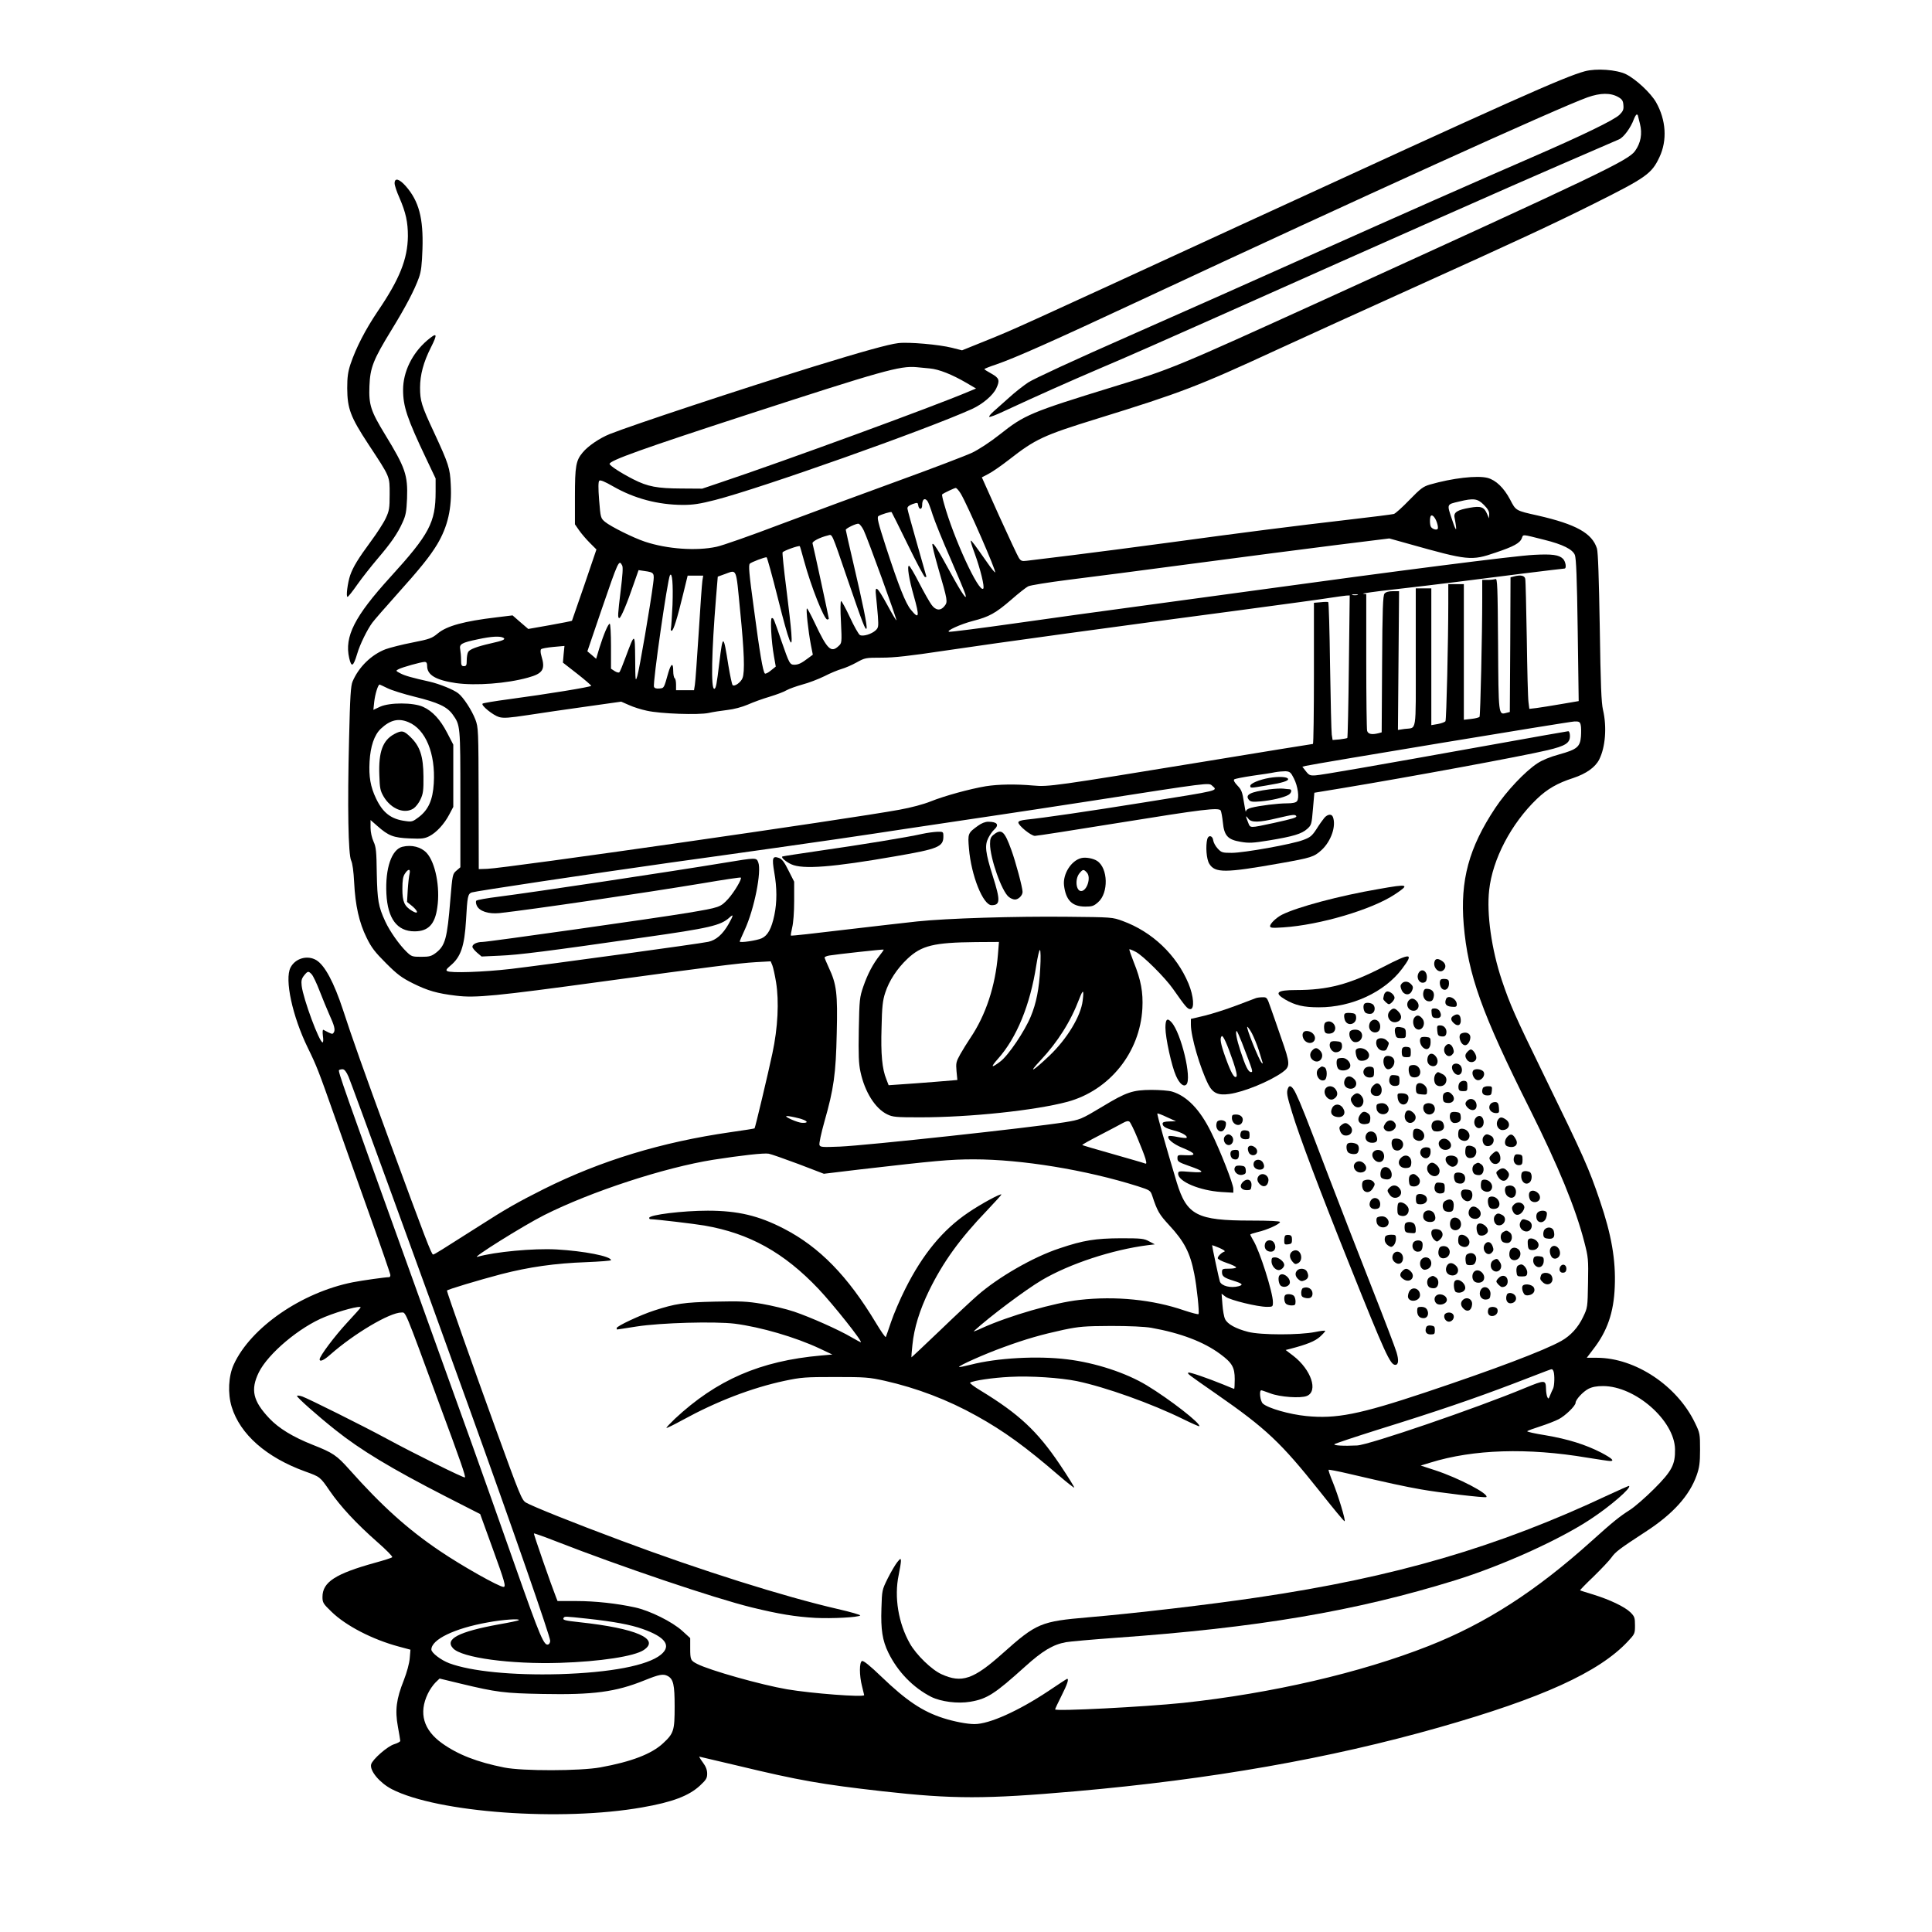 <?xml version="1.0" encoding="UTF-8" standalone="yes"?>
<svg version="1.0" xmlns="http://www.w3.org/2000/svg" width="1024pt" height="1024pt" viewBox="0 0 1366 1366" preserveAspectRatio="xMidYMid meet">
  <g transform="translate(0,1366) scale(0.1,-0.1)" fill="#000000" stroke="none">
    <path d="M11205 13156 c-147 -40 -516 -205 -2420 -1081 -1616 -744 -1611 -742
-1817 -825 l-166 -67 -71 18 c-91 23 -307 42 -380 33 -68 -8 -252 -59 -596
-165 -525 -163 -1280 -413 -1444 -478 -72 -29 -154 -85 -191 -130 -48 -57 -55
-96 -55 -312 l0 -196 29 -42 c16 -23 50 -63 76 -89 l47 -47 -85 -250 c-47
-137 -87 -252 -88 -254 -2 -2 -72 -16 -156 -31 l-153 -27 -56 48 -55 48 -115
-14 c-227 -27 -349 -60 -413 -113 -42 -35 -58 -41 -180 -65 -73 -14 -158 -36
-189 -47 -100 -38 -190 -125 -234 -228 -13 -30 -18 -103 -25 -407 -12 -476 -6
-819 15 -860 9 -19 17 -75 21 -155 8 -161 35 -283 88 -390 34 -70 59 -102 137
-180 81 -81 111 -103 191 -143 105 -52 171 -71 305 -87 136 -17 279 -3 1040
101 748 102 958 129 1077 136 l107 6 12 -29 c6 -16 18 -69 26 -119 22 -134 13
-322 -26 -503 -31 -146 -121 -524 -126 -530 -2 -2 -78 -14 -170 -27 -487 -70
-917 -201 -1320 -402 -185 -93 -271 -142 -450 -257 -278 -177 -324 -206 -333
-206 -11 0 -54 111 -307 800 -183 499 -268 739 -330 930 -64 194 -128 314
-188 351 -63 38 -149 14 -183 -52 -43 -83 13 -344 122 -567 64 -131 75 -160
194 -497 48 -137 156 -440 239 -673 83 -232 151 -429 151 -437 0 -8 -3 -15 -8
-15 -27 0 -190 -23 -257 -36 -363 -72 -722 -320 -842 -581 -38 -82 -44 -205
-15 -300 60 -195 246 -358 520 -457 105 -38 105 -37 174 -138 76 -110 184
-227 336 -361 63 -55 110 -103 105 -107 -4 -5 -58 -22 -120 -39 -282 -78 -373
-137 -373 -242 0 -40 5 -48 63 -104 101 -99 290 -197 477 -247 l82 -22 -5 -60
c-3 -37 -20 -99 -42 -156 -53 -133 -63 -211 -42 -327 9 -50 17 -96 17 -102 0
-5 -19 -16 -42 -23 -48 -14 -155 -108 -164 -143 -11 -45 60 -130 146 -175 323
-166 1197 -230 1770 -129 214 37 332 82 410 155 43 40 50 52 50 84 0 25 -9 50
-30 78 -17 23 -28 42 -26 42 2 0 124 -29 272 -64 436 -105 592 -132 1024 -181
501 -56 726 -56 1365 0 957 84 1794 231 2568 451 728 207 1131 390 1335 607
51 54 52 57 52 115 0 54 -3 63 -32 92 -41 40 -147 90 -263 126 -49 15 -92 28
-93 30 -2 1 41 46 96 98 54 53 111 113 125 133 29 41 55 61 242 183 193 125
310 255 361 399 19 54 24 87 24 181 0 112 -1 118 -35 188 -126 264 -422 461
-693 462 l-73 0 44 58 c101 129 147 262 154 444 8 188 -23 368 -105 608 -79
232 -110 303 -399 895 -205 420 -235 489 -294 663 -73 218 -109 471 -90 639
24 219 156 470 337 644 73 70 145 112 257 148 93 31 156 76 184 131 44 87 55
230 27 350 -12 51 -17 176 -23 585 -6 347 -12 532 -20 557 -34 108 -147 171
-418 233 -158 35 -155 34 -196 113 -44 83 -100 137 -159 153 -73 19 -248 -1
-408 -47 -48 -14 -66 -28 -145 -109 -49 -51 -99 -96 -110 -99 -11 -3 -158 -22
-325 -41 -381 -44 -741 -90 -1255 -160 -220 -30 -530 -70 -690 -90 -159 -19
-307 -37 -327 -40 -32 -4 -40 -1 -54 20 -9 14 -72 148 -140 298 l-122 272 46
24 c26 13 91 58 145 100 188 147 244 173 622 290 595 184 711 228 1280 491
182 84 607 277 945 430 755 341 1010 460 1294 602 366 183 404 210 459 327 56
119 47 262 -24 388 -38 66 -142 163 -212 198 -68 33 -211 43 -292 21z m238
-183 c26 -15 33 -26 35 -56 3 -31 -2 -43 -27 -68 -37 -37 -262 -146 -626 -304
-426 -185 -901 -395 -1565 -692 -338 -152 -910 -406 -1270 -565 -400 -176
-680 -306 -720 -332 -36 -24 -97 -72 -135 -107 -39 -35 -88 -79 -109 -97 -21
-18 -35 -36 -32 -39 4 -4 48 13 99 37 239 111 454 207 697 311 146 61 501 218
790 347 1356 605 2096 933 2450 1086 212 92 400 173 418 181 33 15 82 82 104
142 7 18 16 33 20 33 4 0 8 -2 8 -5 0 -2 7 -29 15 -60 18 -71 6 -136 -35 -193
-48 -67 -254 -165 -2200 -1052 -1051 -478 -1073 -488 -1486 -614 -588 -181
-630 -199 -804 -337 -68 -54 -148 -106 -195 -129 -44 -21 -280 -111 -525 -200
-245 -89 -618 -227 -829 -306 -210 -80 -415 -152 -455 -160 -143 -31 -350 -16
-506 36 -84 28 -242 107 -282 140 -31 26 -32 29 -42 154 -7 88 -6 130 1 137 7
7 37 -5 98 -40 150 -86 316 -130 492 -131 74 0 120 7 230 35 326 84 1492 497
1815 643 76 35 148 96 172 146 27 57 21 73 -34 104 -27 15 -50 29 -50 32 0 3
37 18 83 33 136 47 395 162 1029 458 1536 717 2946 1357 3153 1431 91 32 163
33 218 1z m-4869 -1918 c65 -6 156 -42 259 -102 l68 -40 -53 -22 c-239 -102
-1316 -496 -1753 -642 l-130 -44 -150 1 c-168 1 -235 13 -337 65 -87 44 -168
97 -168 109 0 24 235 108 975 349 950 309 1079 346 1195 335 19 -2 61 -6 94
-9z m220 -887 c49 -84 251 -546 242 -555 -2 -2 -26 26 -52 64 -94 134 -116
164 -120 160 -3 -2 9 -41 26 -86 42 -115 73 -242 62 -253 -31 -31 -209 355
-277 600 -10 34 -16 64 -14 66 11 10 86 45 96 46 7 0 23 -19 37 -42z m-237
-50 c6 -7 23 -51 37 -97 15 -46 71 -186 126 -310 54 -124 101 -237 105 -251
17 -55 -24 3 -99 141 -96 176 -128 227 -134 211 -2 -6 17 -83 42 -170 67 -231
68 -237 44 -267 -27 -35 -62 -32 -91 8 -13 17 -53 87 -88 155 -34 67 -67 122
-72 122 -15 0 0 -95 33 -210 43 -151 39 -173 -19 -102 -38 45 -87 169 -177
445 -56 173 -65 210 -53 218 19 12 88 33 93 28 2 -2 54 -106 115 -231 61 -126
116 -228 121 -228 6 0 10 1 10 3 0 1 -30 106 -66 232 -36 127 -67 238 -68 249
-1 13 10 22 36 32 35 12 37 11 40 -8 5 -34 28 -34 28 0 0 41 17 55 37 30z
m3934 -27 c28 -28 39 -47 38 -67 l-1 -29 -14 32 c-21 49 -44 57 -122 43 -87
-15 -115 -32 -108 -68 20 -105 14 -111 -17 -17 -38 113 -40 108 50 129 102 25
130 21 174 -23z m-331 -127 c6 -18 9 -38 5 -43 -6 -11 -36 -3 -47 13 -10 14
-10 70 -1 79 10 11 31 -12 43 -49z m-4053 -54 c26 -53 236 -631 231 -636 -2
-2 -31 47 -64 108 -73 133 -90 147 -80 62 4 -33 9 -95 13 -140 5 -74 4 -82
-16 -101 -28 -26 -89 -45 -111 -33 -9 5 -41 61 -70 124 -30 64 -58 116 -63
116 -5 0 -6 -63 -1 -148 7 -147 6 -149 -17 -170 -53 -50 -80 -24 -168 163 -28
59 -53 106 -56 103 -7 -7 10 -162 28 -256 l14 -71 -31 -23 c-49 -37 -69 -47
-98 -48 -34 0 -37 7 -93 168 -56 164 -55 162 -68 162 -12 0 -4 -164 15 -269
l13 -74 -35 -28 c-19 -16 -38 -25 -42 -21 -14 14 -36 143 -78 461 -34 249 -39
306 -28 316 12 11 101 45 118 45 4 0 40 -131 80 -290 79 -315 106 -383 95
-245 -3 44 -19 187 -36 319 -17 131 -28 243 -26 250 4 11 115 51 122 44 2 -2
15 -48 30 -103 50 -184 142 -415 164 -415 6 0 11 3 11 6 0 9 -110 517 -115
532 -5 13 53 43 108 56 33 8 22 34 142 -317 105 -306 125 -358 132 -340 6 16
-26 173 -93 459 -30 127 -54 234 -54 238 0 10 74 46 90 43 8 -1 25 -22 37 -47z
m4813 -67 c129 -32 199 -67 215 -107 9 -23 15 -160 20 -532 l7 -501 -123 -21
c-68 -12 -147 -24 -175 -28 l-51 -6 -6 48 c-4 27 -9 229 -12 449 -4 220 -8
410 -11 423 -5 23 -33 29 -81 16 l-23 -6 -2 -476 -3 -476 -27 -7 c-53 -14 -53
-15 -56 488 -3 411 -5 464 -18 459 -9 -3 -33 -6 -55 -6 l-39 0 0 -133 c0 -250
-13 -826 -19 -835 -3 -5 -30 -12 -58 -15 l-53 -6 0 479 0 480 -55 0 -55 0 0
-133 c0 -260 -13 -826 -20 -836 -3 -6 -27 -15 -53 -20 l-47 -8 0 483 0 484
-55 0 -55 0 0 -489 c0 -551 9 -493 -80 -505 l-46 -7 4 491 4 490 -45 0 c-29 0
-49 -6 -58 -17 -11 -13 -15 -108 -17 -498 l-3 -483 -22 -6 c-47 -12 -74 -7
-81 17 -3 12 -6 234 -6 494 l0 472 -22 3 c-13 2 87 16 222 31 135 15 331 39
435 52 260 34 754 95 766 95 17 0 9 50 -10 69 -28 28 -77 35 -205 28 -132 -6
-989 -116 -1976 -252 -256 -35 -636 -87 -845 -115 -209 -28 -587 -80 -839
-116 -253 -36 -467 -63 -475 -61 -27 5 80 54 169 77 114 29 160 55 269 149 51
45 106 88 120 95 14 8 141 28 281 46 140 17 539 69 885 115 347 46 801 105
1009 131 l379 47 136 -38 c423 -119 444 -121 616 -62 128 43 172 67 185 102
11 28 -3 29 160 -12z m-6521 -181 c7 -12 3 -68 -10 -173 -21 -175 -23 -199
-10 -199 11 0 55 104 102 242 l34 97 40 -6 c71 -10 73 -13 63 -90 -18 -143
-98 -610 -112 -653 -13 -43 -14 -38 -15 120 -2 189 -2 189 -67 15 -20 -55 -40
-104 -45 -108 -4 -5 -19 -1 -33 8 l-26 17 0 159 c0 88 -4 159 -9 159 -11 0
-43 -75 -73 -171 l-23 -77 -31 27 -31 26 97 285 c124 361 126 365 149 322z
m834 -319 c29 -290 34 -434 17 -477 -11 -30 -57 -63 -70 -50 -5 5 -18 68 -30
139 -35 223 -39 225 -64 20 -18 -152 -24 -185 -36 -185 -24 0 -19 255 13 649
l12 144 50 18 c87 31 78 52 108 -258z m-478 42 c-4 -82 -9 -158 -11 -167 -3
-10 -1 -18 5 -18 12 0 39 85 81 259 l32 131 55 0 55 0 -6 -37 c-3 -21 -15
-186 -26 -368 -12 -181 -23 -347 -27 -367 l-6 -38 -63 0 -64 0 0 39 c0 22 -4
43 -10 46 -5 3 -10 26 -10 51 0 61 -15 55 -35 -13 -31 -110 -29 -108 -63 -111
-22 -2 -34 2 -38 12 -10 25 96 762 113 789 16 25 23 -64 18 -208z m4843 68
c-10 -2 -26 -2 -35 0 -10 3 -2 5 17 5 19 0 27 -2 18 -5z m-61 -504 c-3 -276
-8 -504 -11 -507 -3 -2 -28 -7 -55 -10 l-49 -4 -6 38 c-3 22 -8 240 -12 487
-3 246 -9 449 -13 450 -3 2 -27 2 -53 -1 l-48 -4 0 -499 c0 -274 -3 -499 -7
-499 -5 0 -351 -56 -770 -125 -1059 -173 -1098 -179 -1208 -169 -124 11 -246
9 -335 -5 -113 -19 -292 -68 -389 -107 -52 -21 -139 -44 -221 -59 -357 -66
-2792 -415 -2915 -418 l-60 -2 -1 500 c-1 490 -2 501 -23 558 -26 67 -85 157
-121 185 -33 26 -132 66 -201 82 -125 28 -176 42 -208 59 -33 17 -34 19 -14
29 25 14 162 52 185 52 13 0 18 -8 18 -29 0 -64 62 -100 205 -121 139 -19 358
-3 508 39 106 29 124 58 95 153 -7 23 -8 42 -2 48 5 5 44 12 87 16 l78 7 -6
-59 -5 -59 100 -78 c55 -43 100 -82 100 -86 0 -8 -314 -59 -583 -95 -98 -13
-181 -27 -185 -31 -13 -12 75 -83 117 -95 33 -9 70 -6 203 14 90 14 275 41
412 60 l248 35 55 -24 c30 -14 87 -32 126 -40 96 -22 366 -31 437 -16 30 7 90
16 132 21 47 5 105 21 145 38 38 17 107 42 155 56 49 15 103 35 120 46 18 10
68 28 111 40 43 11 113 38 156 59 42 22 97 44 121 51 25 7 72 27 106 46 60 33
63 34 178 34 89 0 196 12 449 50 376 56 1230 173 2072 284 314 42 608 82 655
90 47 7 96 14 109 15 l24 1 -6 -501z m-5977 201 c17 -11 -5 -20 -90 -39 -97
-22 -150 -42 -160 -61 -6 -10 -10 -37 -10 -59 0 -34 -3 -41 -20 -41 -17 0 -20
7 -20 44 0 24 -3 57 -6 74 -8 38 9 48 125 72 96 21 159 24 181 10z m-820 -356
c28 -14 114 -41 191 -60 166 -41 229 -70 269 -125 55 -77 55 -74 55 -597 l0
-484 -28 -24 c-27 -23 -28 -27 -43 -206 -22 -274 -36 -324 -102 -375 -32 -24
-46 -28 -104 -28 -63 0 -69 2 -103 35 -51 49 -120 147 -151 215 -49 106 -56
149 -60 340 -2 156 -5 186 -23 225 -12 27 -21 66 -21 98 l0 54 48 -42 c79 -70
114 -83 228 -88 87 -4 106 -1 140 16 50 26 105 85 141 154 l28 53 0 220 0 220
-43 83 c-49 95 -104 154 -170 184 -69 32 -237 32 -305 1 l-47 -22 6 57 c6 54
27 122 38 122 2 0 27 -12 56 -26z m148 -240 c121 -50 192 -221 179 -433 -7
-117 -38 -187 -107 -239 -41 -31 -48 -34 -94 -27 -101 13 -159 58 -207 159
-40 83 -52 156 -46 261 6 108 33 188 79 232 67 63 125 77 196 47z m8288 -19
c4 -14 4 -51 2 -82 -6 -74 -28 -92 -154 -127 -63 -17 -119 -40 -154 -63 -87
-57 -219 -197 -298 -316 -186 -280 -249 -511 -223 -824 30 -354 127 -626 470
-1310 200 -401 321 -695 382 -932 29 -111 30 -124 27 -291 -3 -173 -3 -176
-35 -242 -35 -74 -88 -132 -154 -169 -121 -68 -476 -202 -964 -365 -465 -155
-628 -187 -839 -166 -120 12 -270 55 -307 88 -19 17 -28 94 -11 94 4 0 32 -10
62 -21 69 -27 216 -37 260 -19 82 34 30 186 -95 283 l-55 42 32 8 c119 31 175
54 210 85 21 19 38 38 38 42 0 4 -33 0 -72 -8 -111 -22 -384 -22 -473 1 -89
23 -146 55 -163 90 -8 16 -16 62 -19 104 l-6 76 29 -22 c33 -24 225 -71 292
-71 41 0 42 1 42 34 0 67 -94 364 -139 436 -11 19 -21 38 -21 41 0 3 24 11 53
18 63 14 157 56 157 71 0 6 -70 10 -207 10 -380 0 -452 38 -523 270 -78 259
-141 483 -137 487 3 2 33 -9 68 -26 l64 -29 -47 -1 c-34 -1 -48 -5 -48 -15 0
-21 20 -33 84 -50 55 -14 96 -39 85 -51 -3 -3 -31 0 -63 6 -31 7 -59 9 -63 6
-16 -16 31 -56 98 -83 94 -38 102 -56 23 -52 -57 3 -59 2 -59 -22 0 -22 9 -28
80 -53 115 -40 118 -51 13 -43 -83 7 -88 6 -88 -13 0 -55 152 -119 306 -129
l84 -5 0 28 c0 34 -93 271 -157 400 -79 161 -172 256 -276 287 -23 7 -89 12
-147 12 -131 -1 -175 -15 -342 -116 -155 -93 -160 -95 -271 -113 -246 -39
-1399 -164 -1589 -172 -124 -5 -138 -4 -144 11 -4 10 12 84 35 166 66 231 81
337 87 625 7 281 -1 346 -56 463 -16 35 -30 68 -30 72 0 4 15 11 33 14 46 8
381 45 385 42 1 -2 -11 -20 -28 -41 -48 -60 -86 -133 -116 -220 -26 -76 -28
-91 -32 -305 -3 -179 -1 -240 12 -299 30 -141 104 -259 189 -300 39 -19 61
-21 233 -21 354 0 814 49 1042 110 297 81 512 348 529 660 6 114 -10 201 -61
327 -19 48 -33 89 -31 91 1 2 22 -6 45 -18 51 -26 209 -183 265 -264 87 -124
101 -141 121 -141 31 0 24 92 -13 181 -85 203 -257 366 -465 442 -73 27 -75
27 -393 30 -364 4 -853 -11 -1060 -33 -77 -8 -308 -35 -514 -59 -206 -25 -376
-44 -379 -41 -2 2 2 28 9 57 8 32 14 108 14 188 l0 136 -40 79 c-30 61 -47 82
-68 89 -45 16 -50 0 -33 -100 20 -112 20 -213 1 -304 -20 -95 -46 -144 -89
-164 -34 -16 -156 -34 -156 -23 0 3 16 41 36 84 67 146 120 412 95 476 -13 34
-14 34 -238 -3 -394 -65 -1333 -206 -1597 -240 -82 -10 -153 -23 -158 -28 -5
-5 -4 -20 3 -35 18 -40 83 -61 161 -53 227 25 1015 141 1437 211 146 25 267
43 269 40 9 -9 -46 -102 -90 -151 -55 -59 -58 -60 -283 -98 -215 -36 -1415
-206 -1454 -206 -39 0 -71 -16 -71 -34 0 -8 15 -26 32 -41 l33 -28 130 6 c129
5 342 32 1009 128 474 67 552 85 614 142 30 28 28 15 -7 -47 -42 -73 -88 -113
-143 -125 -57 -13 -1146 -162 -1398 -192 -192 -22 -425 -30 -448 -15 -11 6 -5
15 22 38 74 61 100 137 111 323 9 166 13 185 40 195 25 9 825 129 1405 211
195 27 533 74 750 105 217 30 629 90 915 134 286 43 588 88 670 100 83 12 364
55 625 95 855 133 846 132 870 110 41 -37 66 -31 -485 -119 -386 -62 -708
-109 -827 -121 -39 -4 -58 -11 -58 -20 0 -22 90 -95 117 -95 14 0 277 41 586
91 607 98 714 111 728 88 4 -8 11 -45 15 -83 9 -95 35 -123 126 -138 58 -10
85 -9 201 10 170 28 230 46 269 81 30 27 32 32 41 142 l10 114 200 33 c471 78
1264 224 1449 268 126 30 158 50 158 100 0 19 -5 34 -12 34 -6 0 -248 -43
-537 -95 -880 -158 -1204 -214 -1249 -217 -39 -3 -47 1 -69 29 l-25 32 24 6
c63 15 1868 314 1900 314 32 1 39 -3 44 -24z m-2028 -378 c29 -56 40 -140 22
-162 -8 -10 -31 -15 -71 -15 -64 0 -194 -16 -251 -31 -25 -6 -38 -16 -39 -27
-1 -9 -7 21 -14 66 -11 72 -17 88 -46 118 -20 21 -29 37 -23 43 5 5 63 16 129
26 66 9 138 20 160 25 22 4 56 7 74 7 31 -2 38 -8 59 -50z m17 -267 c6 -10
-24 -19 -160 -49 -173 -37 -164 -37 -180 3 -19 46 -19 56 1 28 20 -29 76 -28
204 3 111 26 127 28 135 15z m-2109 -977 c-18 -224 -86 -431 -196 -593 -20
-30 -52 -81 -70 -113 -30 -54 -32 -63 -27 -121 l6 -62 -157 -13 c-86 -7 -196
-15 -243 -18 l-86 -6 -16 42 c-30 73 -40 178 -34 366 3 147 8 192 26 246 27
84 83 170 157 240 100 94 186 115 483 118 l164 1 -7 -87z m299 -97 c-8 -150
-28 -249 -67 -343 -43 -104 -158 -275 -215 -318 -66 -50 -72 -43 -16 20 131
147 227 380 270 660 10 62 21 111 26 108 5 -3 6 -59 2 -127z m-5151 -45 c10
-11 35 -63 56 -118 21 -54 51 -127 67 -163 37 -81 45 -111 33 -130 -7 -12 -12
-12 -37 0 -15 8 -32 16 -37 19 -5 2 -6 -16 -3 -43 4 -25 3 -46 -2 -46 -23 0
-137 307 -148 400 -4 36 -1 50 17 73 26 32 31 33 54 8z m5451 -186 c-13 -110
-111 -271 -236 -390 -118 -112 -155 -131 -62 -32 121 129 213 274 274 435 27
70 34 66 24 -13z m-5191 -537 c20 -46 524 -1428 848 -2328 314 -871 578 -1630
578 -1661 0 -10 -5 -21 -10 -24 -32 -20 -57 40 -242 565 -241 684 -310 876
-740 2070 -469 1301 -509 1416 -501 1424 4 3 15 6 25 6 13 0 26 -16 42 -52z
m3181 -294 c64 -16 79 -35 27 -33 -31 0 -136 47 -109 48 10 1 47 -6 82 -15z
m2398 -142 c25 -59 50 -124 56 -145 9 -35 8 -38 -7 -32 -9 4 -111 33 -226 66
-115 32 -211 61 -214 63 -2 3 54 34 124 70 71 37 144 75 163 86 25 14 38 16
47 9 7 -6 33 -58 57 -117z m-2398 -182 l180 -69 250 30 c537 62 641 72 810 72
336 0 792 -74 1159 -190 87 -28 90 -30 103 -68 36 -110 50 -132 119 -207 107
-115 149 -195 178 -345 18 -89 37 -273 30 -284 -2 -4 -48 8 -102 26 -220 76
-485 103 -740 74 -176 -19 -499 -113 -687 -198 -38 -18 -65 -28 -60 -23 112
103 366 293 481 361 197 116 499 215 749 247 l50 6 -40 21 c-36 20 -55 22
-200 22 -180 -1 -264 -14 -433 -71 -186 -61 -434 -204 -581 -333 -36 -31 -155
-142 -265 -248 -110 -105 -201 -191 -202 -190 -1 1 2 40 7 87 12 121 51 247
118 385 99 202 217 366 409 566 56 59 102 110 102 113 0 12 -146 -67 -235
-128 -179 -121 -321 -293 -444 -538 -38 -75 -83 -181 -101 -235 -18 -54 -35
-102 -37 -106 -3 -5 -34 40 -69 98 -200 333 -400 538 -652 668 -178 92 -325
127 -538 127 -175 0 -414 -29 -414 -51 0 -5 3 -9 8 -9 43 -1 312 -33 382 -45
319 -55 563 -191 807 -448 105 -111 316 -377 299 -377 -3 0 -31 15 -64 34 -89
53 -292 143 -407 182 -56 19 -158 43 -226 55 -108 18 -151 20 -334 16 -220 -5
-280 -14 -430 -63 -96 -31 -265 -110 -265 -124 0 -6 1 -10 3 -10 1 0 63 9 137
21 173 27 554 37 695 20 185 -24 428 -95 599 -175 l91 -43 -80 -7 c-430 -38
-738 -172 -1034 -448 -34 -33 -61 -61 -59 -64 3 -2 54 23 114 56 243 133 488
227 721 277 119 25 145 27 358 27 214 0 239 -2 352 -27 225 -51 444 -134 648
-248 193 -107 347 -219 581 -421 58 -50 107 -88 109 -86 3 2 -43 76 -102 164
-159 236 -289 357 -558 521 -47 28 -81 54 -76 57 24 15 160 35 281 41 148 8
355 -6 474 -30 201 -42 527 -158 754 -270 59 -29 109 -51 111 -49 16 16 -209
191 -371 289 -147 89 -364 160 -563 184 -210 26 -495 10 -682 -38 -43 -11 -79
-18 -82 -16 -7 8 184 93 315 140 158 58 268 89 424 123 112 23 146 26 335 27
132 0 238 -5 285 -13 207 -37 371 -99 488 -186 84 -62 102 -94 102 -178 0 -38
-2 -68 -4 -68 -2 0 -36 14 -77 31 -113 46 -241 90 -247 84 -8 -8 -6 -9 198
-151 353 -245 457 -344 730 -687 95 -120 174 -216 177 -213 8 7 -46 184 -83
275 -19 46 -33 86 -30 89 3 2 67 -10 143 -28 269 -63 398 -91 507 -110 127
-23 458 -62 465 -55 21 22 -196 135 -360 189 l-104 34 69 21 c303 94 686 106
1107 35 81 -13 154 -24 163 -24 34 0 13 19 -62 59 -111 57 -235 96 -394 123
-76 12 -134 25 -130 29 4 4 45 19 92 34 47 15 106 38 131 51 45 23 119 94 119
116 0 22 52 78 90 98 27 14 59 20 104 20 228 0 505 -243 509 -446 2 -109 -22
-155 -147 -280 -61 -61 -138 -128 -171 -149 -75 -48 -119 -83 -270 -219 -394
-355 -749 -584 -1155 -744 -482 -190 -1109 -335 -1735 -402 -270 -28 -905 -61
-905 -46 0 3 20 47 45 96 41 81 54 120 40 120 -3 0 -62 -39 -132 -86 -212
-141 -418 -234 -523 -234 -52 0 -145 18 -220 42 -147 47 -261 123 -438 293
-80 77 -127 115 -137 111 -20 -7 -20 -102 0 -179 8 -32 15 -60 15 -62 0 -17
-375 12 -545 41 -186 32 -547 134 -635 179 -47 24 -50 29 -50 111 l0 72 -56
51 c-70 64 -229 143 -334 166 -128 28 -280 45 -416 45 l-132 0 -11 28 c-30 75
-160 447 -156 450 2 2 73 -23 157 -56 456 -178 1115 -401 1383 -467 192 -47
309 -66 450 -74 120 -6 304 4 317 17 4 4 -68 25 -160 46 -374 86 -972 274
-1532 484 -336 125 -624 241 -671 268 -30 18 -42 47 -215 524 -156 429 -344
962 -344 975 0 7 224 74 383 116 198 51 380 77 600 85 97 4 177 10 177 14 0
28 -191 65 -385 76 -164 9 -437 -17 -559 -52 -52 -15 327 222 472 295 332 167
850 336 1194 391 199 31 359 49 393 43 17 -3 111 -36 210 -73z m3013 -619
c-20 -6 -48 -33 -48 -47 0 -7 29 -22 65 -34 36 -12 65 -26 65 -31 0 -5 -22 -9
-50 -9 -46 0 -50 -2 -50 -24 0 -30 13 -40 83 -62 61 -19 70 -28 35 -38 -56
-15 -121 1 -133 33 -5 13 -55 246 -55 257 0 1 23 -7 51 -19 28 -12 44 -23 37
-26z m-6108 -395 c0 -3 -43 -51 -96 -108 -87 -94 -194 -236 -194 -259 0 -20
30 -7 76 34 168 148 419 297 502 297 32 0 17 38 266 -640 154 -415 190 -520
183 -526 -6 -6 -356 167 -555 275 -170 92 -548 280 -594 297 -21 7 -38 9 -38
4 0 -11 139 -135 271 -240 178 -142 393 -272 779 -470 l245 -125 87 -240 c87
-239 97 -275 78 -275 -31 0 -297 150 -450 254 -227 153 -411 319 -639 575 -90
101 -116 119 -261 176 -141 56 -240 117 -306 187 -116 123 -134 202 -74 325
66 133 288 320 467 392 111 45 253 82 253 67z m8434 -452 c9 -24 7 -102 -3
-122 -5 -9 -14 -30 -21 -47 -11 -28 -13 -28 -21 -10 -4 11 -8 36 -8 55 -2 65
-6 65 -152 5 -337 -140 -1101 -402 -1184 -405 -97 -5 -169 0 -160 9 6 5 147
52 315 105 412 128 675 218 953 324 264 102 260 100 268 101 4 1 10 -6 13 -15z
m-6829 -1749 c184 -20 304 -42 390 -73 161 -57 204 -118 128 -181 -94 -77
-356 -127 -718 -138 -332 -9 -625 20 -778 77 -59 22 -127 74 -127 97 0 71 163
150 399 192 106 20 231 28 219 16 -3 -4 -66 -17 -141 -30 -285 -52 -384 -104
-324 -169 61 -67 407 -114 757 -103 282 9 526 46 592 91 117 78 -55 153 -452
196 -110 12 -124 16 -115 31 8 11 4 12 170 -6z m566 -405 c40 -22 49 -61 49
-215 0 -171 -6 -190 -81 -260 -81 -76 -224 -131 -444 -171 -143 -26 -550 -27
-680 -1 -191 38 -327 91 -439 171 -132 94 -167 214 -101 351 13 28 38 63 54
79 l29 28 149 -36 c254 -61 308 -68 579 -73 360 -7 517 14 720 96 104 42 133
48 165 31z"/>
    <path d="M2845 7673 c-76 -19 -122 -152 -113 -332 9 -177 76 -266 199 -266 97
0 145 50 161 170 21 142 -14 317 -75 384 -40 43 -106 60 -172 44z m51 -190
c-4 -16 -10 -67 -13 -114 l-5 -86 37 -30 c45 -38 44 -61 -2 -33 -54 33 -68 64
-68 155 0 60 4 88 18 108 23 36 41 35 33 0z"/>
    <path d="M2788 8470 c-82 -44 -112 -126 -106 -289 3 -94 6 -111 31 -154 52
-87 147 -125 211 -83 15 10 38 39 49 64 19 40 22 64 21 162 -1 143 -24 213
-91 278 -48 47 -62 50 -115 22z"/>
    <path d="M9364 7878 c-11 -13 -36 -48 -56 -80 -32 -49 -45 -59 -94 -77 -78
-30 -420 -91 -505 -91 -66 0 -73 2 -99 30 -16 17 -30 43 -32 58 -4 34 -33 41
-42 10 -13 -51 -6 -143 14 -175 40 -66 111 -66 500 3 220 39 240 45 293 93 68
62 106 171 81 235 -9 23 -37 20 -60 -6z"/>
    <path d="M6914 7821 c-71 -51 -72 -55 -63 -161 16 -192 100 -400 160 -400 62
0 63 33 8 207 -52 165 -58 216 -31 269 11 21 29 48 41 58 38 35 22 56 -43 56
-20 0 -48 -11 -72 -29z"/>
    <path d="M6520 7764 c-100 -23 -438 -78 -725 -119 -143 -21 -262 -39 -264 -41
-9 -8 27 -38 64 -55 81 -37 291 -21 737 57 302 52 338 67 338 140 0 33 -1 34
-42 33 -24 -1 -72 -7 -108 -15z"/>
    <path d="M7026 7759 c-21 -17 -26 -29 -26 -66 0 -101 83 -337 133 -375 12 -10
31 -18 43 -18 25 0 54 29 54 54 0 30 -49 214 -80 298 -48 133 -69 150 -124
107z"/>
    <path d="M7645 7593 c-72 -18 -131 -113 -122 -193 13 -105 57 -150 151 -150
47 0 60 4 90 31 75 65 71 241 -7 292 -27 18 -82 28 -112 20z m40 -103 c31 -34
0 -130 -41 -130 -36 0 -45 83 -13 124 25 31 31 32 54 6z"/>
    <path d="M9747 7374 c-276 -47 -574 -127 -682 -181 -40 -20 -85 -63 -85 -81 0
-13 15 -14 93 -9 259 17 628 126 790 234 107 71 97 75 -116 37z"/>
    <path d="M9775 6821 c-235 -121 -386 -161 -612 -161 -134 0 -157 -19 -78 -66
72 -42 131 -56 240 -56 231 -1 464 107 588 272 86 114 65 116 -138 11z"/>
    <path d="M10144 6865 c-17 -43 29 -92 61 -65 22 18 18 47 -7 64 -28 20 -47 20
-54 1z"/>
    <path d="M10029 6779 c-16 -31 4 -71 34 -67 16 2 23 11 25 31 6 51 -37 77 -59
36z"/>
    <path d="M10187 6734 c-13 -13 -7 -51 9 -65 23 -19 49 1 49 37 0 24 -5 30 -25
32 -14 2 -29 0 -33 -4z"/>
    <path d="M9910 6705 c-10 -12 -10 -21 0 -45 15 -35 53 -41 70 -11 14 27 13 37
-6 55 -20 20 -48 20 -64 1z"/>
    <path d="M10064 6647 c-8 -35 11 -67 41 -67 18 0 26 7 31 27 9 34 -6 57 -39
61 -21 3 -28 -2 -33 -21z"/>
    <path d="M9786 6628 c-3 -13 -6 -26 -6 -30 0 -9 30 -38 40 -38 13 0 40 30 40
45 0 19 -28 45 -50 45 -10 0 -20 -10 -24 -22z"/>
    <path d="M8880 6603 c-8 -3 -71 -27 -140 -53 -69 -26 -169 -58 -222 -71 l-98
-23 0 -40 c0 -86 65 -307 123 -423 32 -62 69 -79 149 -68 103 14 287 90 376
154 56 41 55 59 -9 241 -27 80 -62 178 -76 218 -24 69 -26 72 -56 71 -18 0
-39 -3 -47 -6z m-28 -250 c14 -27 35 -79 48 -118 12 -38 24 -77 26 -85 4 -10
2 -12 -5 -5 -20 20 -114 255 -102 255 4 0 19 -21 33 -47z m-71 -65 c79 -205
80 -208 64 -208 -19 0 -39 40 -75 151 -27 82 -37 139 -26 139 3 0 19 -37 37
-82z m-61 -137 c21 -62 28 -97 22 -103 -15 -15 -38 26 -78 137 -34 95 -41 135
-26 149 9 9 39 -57 82 -183z"/>
    <path d="M10224 6596 c-13 -33 0 -51 39 -54 31 -3 37 0 37 17 0 40 -63 71 -76
37z"/>
    <path d="M9962 6588 c-21 -21 -14 -57 13 -70 45 -20 75 31 39 66 -19 19 -36
20 -52 4z"/>
    <path d="M9647 6563 c-12 -12 -7 -50 7 -63 8 -6 25 -10 38 -8 26 3 37 41 18
64 -13 14 -51 19 -63 7z"/>
    <path d="M9826 6511 c-31 -35 3 -89 48 -77 36 9 43 42 15 72 -27 29 -40 30
-63 5z"/>
    <path d="M10122 6498 c2 -28 8 -34 31 -36 32 -4 44 16 27 47 -6 13 -21 21 -36
21 -22 0 -25 -4 -22 -32z"/>
    <path d="M9505 6487 c-3 -7 -1 -26 4 -40 19 -49 87 -28 79 25 -2 19 -10 24
-41 26 -25 2 -39 -1 -42 -11z"/>
    <path d="M10278 6479 c-23 -13 -23 -32 2 -54 28 -26 52 -13 48 27 -3 35 -21
45 -50 27z"/>
    <path d="M10001 6466 c-17 -20 -10 -67 12 -80 40 -25 75 38 41 75 -20 23 -37
24 -53 5z"/>
    <path d="M8240 6394 c0 -72 44 -273 75 -341 25 -56 54 -80 73 -61 41 41 -37
365 -105 440 -30 34 -43 22 -43 -38z"/>
    <path d="M9692 6438 c-7 -7 -12 -22 -12 -34 0 -51 72 -61 78 -11 6 47 -36 75
-66 45z"/>
    <path d="M9372 6431 c-8 -5 -12 -22 -10 -42 2 -27 8 -35 26 -37 13 -2 30 2 38
8 40 34 -9 100 -54 71z"/>
    <path d="M10162 6373 c3 -33 7 -38 30 -41 19 -2 28 2 33 17 9 30 -11 61 -41
61 -23 0 -25 -3 -22 -37z"/>
    <path d="M9865 6390 c-4 -6 -4 -24 0 -40 6 -26 11 -30 41 -30 32 0 34 2 34 34
0 26 -5 35 -22 40 -33 8 -46 7 -53 -4z"/>
    <path d="M9543 6364 c-10 -27 10 -69 35 -72 43 -6 70 46 40 76 -18 18 -68 15
-75 -4z"/>
    <path d="M9217 6363 c-15 -15 -6 -53 17 -68 44 -29 86 17 50 56 -17 19 -54 26
-67 12z"/>
    <path d="M10333 6353 c-29 -11 -6 -83 26 -83 26 0 48 54 31 75 -12 15 -34 18
-57 8z"/>
    <path d="M10047 6324 c-14 -14 -7 -51 14 -70 28 -25 54 -8 54 37 0 31 -3 34
-30 37 -17 2 -34 0 -38 -4z"/>
    <path d="M9733 6304 c-11 -30 10 -69 40 -72 21 -3 29 2 37 23 13 33 13 31 -6
49 -20 21 -63 20 -71 0z"/>
    <path d="M9404 6285 c-11 -27 13 -65 40 -65 30 0 49 22 44 52 -2 19 -10 24
-41 26 -27 2 -39 -1 -43 -13z"/>
    <path d="M10221 6266 c-31 -37 13 -97 46 -63 13 13 15 22 7 44 -11 32 -35 41
-53 19z"/>
    <path d="M9914 6246 c-3 -8 -4 -25 -2 -38 2 -18 9 -23 33 -23 28 0 30 3 30 35
0 31 -3 35 -28 38 -17 2 -29 -2 -33 -12z"/>
    <path d="M9276 6231 c-21 -23 -14 -56 14 -71 43 -23 79 33 45 70 -23 25 -37
25 -59 1z"/>
    <path d="M9586 6235 c-3 -8 0 -28 5 -45 9 -23 17 -30 38 -30 49 0 68 42 33 73
-23 21 -68 22 -76 2z"/>
    <path d="M10376 6224 c-19 -19 -20 -35 -3 -58 19 -26 61 -18 65 12 3 22 -22
62 -39 62 -4 0 -15 -7 -23 -16z"/>
    <path d="M10094 6183 c-8 -32 6 -57 34 -61 32 -5 48 33 27 64 -21 33 -53 31
-61 -3z"/>
    <path d="M9792 6188 c-23 -23 -6 -88 23 -88 32 0 56 48 37 76 -11 18 -47 25
-60 12z"/>
    <path d="M9457 6173 c-12 -12 -7 -60 7 -72 20 -17 66 -10 79 10 16 26 -16 69
-52 69 -15 0 -31 -3 -34 -7z"/>
    <path d="M10267 6121 c-6 -25 19 -61 43 -61 23 0 35 33 20 60 -14 26 -56 27
-63 1z"/>
    <path d="M9967 6123 c-13 -12 -7 -60 8 -73 8 -7 25 -10 40 -6 46 12 29 86 -20
86 -12 0 -25 -3 -28 -7z"/>
    <path d="M9326 6107 c-36 -27 -4 -100 38 -84 22 9 22 82 0 91 -20 8 -17 8 -38
-7z"/>
    <path d="M9652 6108 c-29 -29 -3 -72 40 -66 19 2 23 9 23 38 0 30 -4 35 -25
38 -14 2 -31 -3 -38 -10z"/>
    <path d="M10415 6089 c-12 -18 4 -57 27 -65 30 -9 62 29 48 57 -12 21 -64 27
-75 8z"/>
    <path d="M10152 6068 c-7 -7 -12 -24 -12 -38 0 -14 5 -31 12 -38 19 -19 56
-14 68 8 15 28 5 55 -26 68 -30 15 -27 15 -42 0z"/>
    <path d="M9824 6035 c-8 -33 12 -57 45 -53 22 3 26 8 26 38 0 32 -3 35 -32 38
-28 3 -33 -1 -39 -23z"/>
    <path d="M9510 6030 c-15 -29 -3 -59 26 -66 47 -12 72 37 36 69 -25 23 -49 21
-62 -3z"/>
    <path d="M10321 6006 c-7 -8 -11 -25 -9 -38 2 -18 9 -23 33 -23 28 0 30 3 30
35 0 28 -4 36 -21 38 -11 2 -26 -4 -33 -12z"/>
    <path d="M9707 5982 c-32 -35 -11 -77 35 -70 40 5 34 88 -7 88 -6 0 -19 -8
-28 -18z"/>
    <path d="M10014 5986 c-3 -8 -4 -25 -2 -38 2 -19 10 -24 41 -26 35 -3 37 -2
37 27 0 43 -62 73 -76 37z"/>
    <path d="M9106 5964 c-11 -28 -7 -51 30 -171 50 -165 195 -550 406 -1076 252
-630 288 -707 323 -707 23 0 26 32 9 89 -9 31 -88 238 -176 461 -88 223 -224
574 -303 780 -166 436 -198 516 -232 587 -25 53 -46 67 -57 37z"/>
    <path d="M9370 5960 c-19 -36 24 -89 58 -71 28 15 35 40 17 67 -19 30 -60 32
-75 4z"/>
    <path d="M10484 5966 c-12 -31 0 -51 31 -51 27 0 30 4 33 33 3 30 1 32 -28 32
-17 0 -33 -6 -36 -14z"/>
    <path d="M10212 5931 c-8 -5 -12 -21 -10 -37 2 -24 8 -30 32 -32 43 -5 61 32
30 62 -17 18 -32 20 -52 7z"/>
    <path d="M9566 5914 c-20 -19 -20 -34 0 -62 26 -38 74 -23 74 24 0 25 -24 54
-45 54 -7 0 -21 -7 -29 -16z"/>
    <path d="M9882 5899 c6 -59 68 -66 76 -9 4 27 -12 40 -51 40 -26 0 -28 -3 -25
-31z"/>
    <path d="M10369 5874 c-9 -11 -10 -20 -3 -32 26 -41 74 -41 74 1 0 43 -44 63
-71 31z"/>
    <path d="M10542 5858 c-27 -27 -6 -68 36 -68 21 0 23 4 20 38 -2 28 -8 38 -23
40 -11 1 -26 -3 -33 -10z"/>
    <path d="M9735 5849 c-4 -5 -4 -21 -1 -34 8 -32 51 -44 74 -22 25 25 2 67 -37
67 -16 0 -33 -5 -36 -11z"/>
    <path d="M10065 5840 c-9 -29 12 -60 40 -60 31 0 50 32 35 60 -15 27 -66 27
-75 0z"/>
    <path d="M9418 5824 c-16 -34 0 -58 40 -62 42 -4 61 28 37 64 -21 33 -62 32
-77 -2z"/>
    <path d="M9934 5783 c-12 -45 28 -80 61 -53 20 17 19 44 -3 63 -27 25 -51 21
-58 -10z"/>
    <path d="M9615 5776 c-24 -36 -5 -68 38 -64 27 3 33 8 35 33 3 19 -2 33 -14
42 -26 19 -42 16 -59 -11z"/>
    <path d="M10254 5786 c-11 -30 5 -66 29 -66 35 0 49 15 45 46 -2 25 -8 29 -36
32 -22 2 -34 -2 -38 -12z"/>
    <path d="M8710 5757 c0 -51 61 -71 75 -26 9 27 -12 49 -46 49 -24 0 -29 -4
-29 -23z"/>
    <path d="M10430 5750 c-21 -39 15 -85 46 -59 26 21 14 79 -17 79 -10 0 -23 -9
-29 -20z"/>
    <path d="M10589 5739 c-16 -30 3 -69 34 -69 47 0 63 47 25 74 -30 21 -45 20
-59 -5z"/>
    <path d="M8604 5726 c-20 -53 34 -93 57 -42 6 13 9 32 6 40 -8 20 -56 21 -63
2z"/>
    <path d="M9794 5716 c-13 -22 -14 -29 -4 -42 30 -35 98 5 74 44 -18 28 -51 27
-70 -2z"/>
    <path d="M10130 5726 c-16 -21 -9 -60 13 -64 36 -7 67 7 67 31 0 13 -5 28 -12
35 -16 16 -53 15 -68 -2z"/>
    <path d="M9485 5706 c-16 -12 -18 -19 -10 -43 7 -18 19 -29 33 -31 47 -7 69
40 34 71 -23 21 -33 21 -57 3z"/>
    <path d="M9997 5673 c-4 -3 -7 -19 -7 -35 0 -21 7 -32 25 -40 45 -20 75 31 39
66 -16 16 -46 21 -57 9z"/>
    <path d="M10317 5673 c-4 -3 -7 -19 -7 -35 0 -21 7 -32 25 -40 45 -20 75 31
39 66 -16 16 -46 21 -57 9z"/>
    <path d="M8774 5656 c-12 -31 0 -51 31 -51 27 0 30 3 30 30 0 25 -4 30 -28 33
-17 2 -29 -2 -33 -12z"/>
    <path d="M9660 5640 c-16 -30 4 -60 41 -60 35 0 44 16 30 53 -13 33 -55 37
-71 7z"/>
    <path d="M8660 5625 c-14 -17 -5 -51 17 -59 33 -13 57 36 31 62 -16 16 -33 15
-48 -3z"/>
    <path d="M10490 5625 c-16 -20 -5 -61 18 -67 46 -12 74 50 33 72 -26 14 -36
13 -51 -5z"/>
    <path d="M10657 5622 c-21 -23 -22 -58 -1 -66 48 -18 83 7 63 46 -21 41 -38
46 -62 20z"/>
    <path d="M9847 5603 c-15 -15 -7 -63 13 -73 42 -22 82 34 48 68 -13 13 -50 16
-61 5z"/>
    <path d="M10180 5595 c-21 -25 3 -65 39 -65 40 0 54 35 25 64 -20 20 -48 20
-64 1z"/>
    <path d="M9527 5573 c-11 -11 -8 -48 5 -61 7 -7 25 -12 40 -12 21 0 29 6 34
25 4 15 1 32 -6 40 -13 15 -61 21 -73 8z"/>
    <path d="M8824 5546 c-3 -8 0 -24 6 -36 14 -26 53 -23 58 4 7 34 -52 63 -64
32z"/>
    <path d="M10367 5553 c-4 -3 -7 -21 -7 -39 0 -35 22 -50 54 -38 26 10 33 55
11 71 -20 14 -47 17 -58 6z"/>
    <path d="M10051 5536 c-16 -19 -11 -46 12 -60 25 -16 52 4 52 40 0 24 -5 30
-26 32 -14 2 -31 -4 -38 -12z"/>
    <path d="M8707 5523 c-15 -14 -6 -52 13 -58 28 -9 40 2 40 36 0 24 -4 29 -23
29 -13 0 -27 -3 -30 -7z"/>
    <path d="M9710 5515 c-24 -29 17 -83 54 -69 21 8 29 39 16 64 -13 23 -52 27
-70 5z"/>
    <path d="M10550 5500 c-24 -24 -24 -30 -7 -54 21 -28 61 -17 65 17 3 28 -12
57 -29 57 -5 0 -18 -9 -29 -20z"/>
    <path d="M10704 5476 c-8 -32 12 -58 40 -54 17 2 21 10 21 38 0 31 -3 35 -27
38 -22 3 -29 -2 -34 -22z"/>
    <path d="M9906 5474 c-34 -34 -9 -78 41 -72 22 2 29 9 31 31 6 50 -38 75 -72
41z"/>
    <path d="M10223 5474 c-7 -19 5 -43 30 -58 34 -22 73 28 47 59 -17 20 -69 19
-77 -1z"/>
    <path d="M8865 5440 c-9 -27 11 -50 42 -50 29 0 39 21 23 49 -14 28 -56 28
-65 1z"/>
    <path d="M9580 5435 c-21 -25 3 -65 39 -65 40 0 54 35 25 64 -20 20 -48 20
-64 1z"/>
    <path d="M10102 5428 c-20 -20 -14 -56 14 -75 48 -31 86 25 45 66 -24 24 -42
26 -59 9z"/>
    <path d="M10428 5429 c-22 -12 -23 -52 -4 -69 8 -6 25 -10 38 -8 30 4 38 56
12 75 -21 15 -24 15 -46 2z"/>
    <path d="M8737 5414 c-26 -26 9 -70 49 -60 20 5 25 12 22 34 -2 22 -9 28 -33
30 -17 2 -34 0 -38 -4z"/>
    <path d="M9772 5398 c-7 -7 -12 -25 -12 -40 0 -21 6 -29 25 -34 36 -9 55 2 55
30 0 43 -42 70 -68 44z"/>
    <path d="M10594 5386 c-18 -14 -18 -17 -4 -43 19 -34 49 -42 67 -17 17 23 16
39 -3 58 -19 20 -35 20 -60 2z"/>
    <path d="M10758 5363 c-12 -50 25 -90 57 -63 20 17 19 66 -1 74 -29 11 -52 6
-56 -11z"/>
    <path d="M10287 5363 c-12 -12 -7 -50 7 -63 8 -6 25 -10 38 -8 26 3 37 41 18
64 -13 14 -51 19 -63 7z"/>
    <path d="M8902 5348 c-18 -18 -15 -43 9 -64 25 -22 52 -10 57 26 6 38 -40 64
-66 38z"/>
    <path d="M9972 5351 c-8 -5 -12 -22 -10 -42 2 -27 8 -35 26 -37 47 -7 69 40
34 71 -21 19 -31 21 -50 8z"/>
    <path d="M8784 5299 c-24 -27 -8 -54 32 -54 25 0 30 4 32 29 6 46 -32 61 -64
25z"/>
    <path d="M9643 5313 c-18 -7 -16 -58 2 -73 21 -17 47 -9 64 22 13 22 13 29 2
42 -13 16 -43 20 -68 9z"/>
    <path d="M10477 5313 c-4 -3 -7 -19 -7 -35 0 -21 7 -32 25 -40 45 -20 75 31
39 66 -16 16 -46 21 -57 9z"/>
    <path d="M10144 5275 c-8 -33 12 -57 45 -53 22 3 26 8 26 38 0 32 -3 35 -32
38 -28 3 -33 -1 -39 -23z"/>
    <path d="M9826 5264 c-20 -19 -20 -24 0 -52 31 -45 100 -11 75 37 -18 32 -51
39 -75 15z"/>
    <path d="M10653 5273 c-18 -7 -16 -49 3 -68 26 -25 58 -15 62 20 5 40 -27 64
-65 48z"/>
    <path d="M10337 5243 c-15 -14 -6 -53 15 -67 15 -11 26 -12 40 -5 23 12 25 64
2 73 -21 8 -49 8 -57 -1z"/>
    <path d="M10817 5233 c-12 -12 -7 -50 7 -63 24 -19 61 -8 64 19 5 36 -48 68
-71 44z"/>
    <path d="M10014 5206 c-3 -8 -4 -25 -2 -38 2 -18 9 -23 32 -23 36 0 56 27 40
53 -14 22 -62 28 -70 8z"/>
    <path d="M10527 5193 c-13 -12 -7 -60 8 -73 8 -7 25 -10 40 -6 49 12 25 86
-28 86 -7 0 -17 -3 -20 -7z"/>
    <path d="M9688 5165 c-14 -32 5 -57 41 -53 18 2 27 10 29 26 7 50 -49 72 -70
27z"/>
    <path d="M10218 5169 c-22 -12 -23 -52 -4 -69 8 -6 25 -10 38 -8 18 2 24 10
26 37 5 46 -22 63 -60 40z"/>
    <path d="M9887 5153 c-4 -3 -7 -23 -7 -44 0 -33 4 -40 25 -45 31 -8 55 10 55
42 0 33 -53 67 -73 47z"/>
    <path d="M10706 5145 c-19 -19 -20 -29 -6 -56 15 -27 46 -24 67 7 12 19 14 30
6 43 -14 22 -47 25 -67 6z"/>
    <path d="M10390 5110 c-15 -29 -3 -59 26 -66 47 -12 72 37 36 69 -25 23 -49
21 -62 -3z"/>
    <path d="M10064 5075 c-8 -33 11 -55 48 -55 34 0 45 21 30 56 -16 35 -69 34
-78 -1z"/>
    <path d="M10870 5085 c-7 -8 -10 -25 -6 -40 9 -36 53 -35 67 2 5 14 8 32 5 40
-7 18 -51 17 -66 -2z"/>
    <path d="M10570 5065 c-16 -20 -5 -61 18 -67 46 -12 74 50 33 72 -26 14 -36
13 -51 -5z"/>
    <path d="M9735 5049 c-4 -5 -4 -21 -1 -34 8 -32 51 -44 74 -22 25 25 2 67 -37
67 -16 0 -33 -5 -36 -11z"/>
    <path d="M10254 5023 c-4 -14 -2 -33 3 -42 22 -35 73 -19 73 23 0 50 -65 66
-76 19z"/>
    <path d="M10750 5020 c-13 -25 1 -56 30 -65 48 -15 72 57 24 75 -36 14 -42 13
-54 -10z"/>
    <path d="M9934 5006 c-3 -8 -4 -25 -2 -38 2 -19 10 -24 41 -26 35 -3 37 -2 37
25 0 16 -5 34 -12 41 -17 17 -57 15 -64 -2z"/>
    <path d="M10447 5003 c-13 -12 -7 -60 8 -73 21 -17 65 2 65 28 0 34 -53 66
-73 45z"/>
    <path d="M10920 4966 c-6 -8 -10 -25 -8 -38 2 -18 10 -24 36 -26 36 -4 48 13
38 53 -7 29 -45 35 -66 11z"/>
    <path d="M10127 4963 c-14 -13 -6 -50 13 -68 19 -17 21 -17 40 0 23 20 26 45
8 63 -13 13 -50 16 -61 5z"/>
    <path d="M10628 4949 c-22 -12 -23 -52 -4 -69 8 -6 25 -10 38 -8 30 4 38 56
12 75 -21 15 -24 15 -46 2z"/>
    <path d="M9087 4924 c-4 -4 -7 -20 -7 -36 0 -26 3 -29 28 -26 23 3 27 8 27 33
0 23 -5 31 -20 33 -12 2 -24 0 -28 -4z"/>
    <path d="M9794 4916 c-9 -24 -1 -48 22 -63 19 -12 24 -12 38 2 9 9 16 30 16
46 0 27 -3 29 -35 29 -22 0 -38 -6 -41 -14z"/>
    <path d="M10317 4923 c-4 -3 -7 -19 -7 -35 0 -21 7 -32 25 -40 46 -21 75 31
37 65 -19 18 -44 22 -55 10z"/>
    <path d="M10817 4903 c-14 -4 -17 -13 -15 -41 2 -30 7 -38 26 -40 30 -4 54 16
50 41 -4 24 -37 45 -61 40z"/>
    <path d="M8944 4865 c-8 -31 10 -55 42 -55 27 0 40 30 24 60 -16 30 -58 27
-66 -5z"/>
    <path d="M9992 4873 c-15 -28 3 -63 32 -63 19 0 27 7 32 25 3 14 4 32 0 40 -8
21 -53 19 -64 -2z"/>
    <path d="M10501 4866 c-31 -37 13 -97 46 -63 13 13 15 22 7 44 -11 32 -35 41
-53 19z"/>
    <path d="M10176 4834 c-19 -48 8 -84 49 -66 27 13 34 49 13 70 -17 17 -55 15
-62 -4z"/>
    <path d="M10962 4833 c-10 -19 0 -57 17 -68 22 -13 51 6 51 34 0 47 -49 71
-68 34z"/>
    <path d="M10681 4826 c-7 -8 -11 -27 -9 -43 6 -51 78 -40 78 13 0 36 -47 57
-69 30z"/>
    <path d="M9132 4808 c-17 -17 -15 -42 6 -68 16 -19 22 -21 40 -11 38 20 24 91
-18 91 -9 0 -21 -5 -28 -12z"/>
    <path d="M9850 4791 c-12 -24 -4 -48 22 -62 24 -13 48 4 48 35 0 44 -50 63
-70 27z"/>
    <path d="M10372 4791 c-8 -5 -12 -22 -10 -42 3 -30 6 -34 33 -34 23 0 32 6 39
27 15 43 -23 74 -62 49z"/>
    <path d="M10844 4766 c-9 -23 -1 -48 19 -60 25 -16 52 4 52 40 0 25 -4 29 -33
32 -22 2 -34 -2 -38 -12z"/>
    <path d="M8990 4742 c0 -30 26 -62 51 -62 18 0 39 20 39 37 0 22 -38 53 -65
53 -21 0 -25 -5 -25 -28z"/>
    <path d="M10052 4758 c-17 -17 -15 -53 3 -68 12 -10 21 -10 40 -2 40 19 29 82
-15 82 -9 0 -21 -5 -28 -12z"/>
    <path d="M10558 4749 c-21 -12 -24 -49 -6 -67 35 -35 82 11 53 54 -17 27 -22
28 -47 13z"/>
    <path d="M10230 4710 c-15 -29 -3 -59 26 -66 47 -12 72 37 36 69 -25 23 -49
21 -62 -3z"/>
    <path d="M10732 4711 c-8 -5 -12 -22 -10 -42 3 -32 6 -34 38 -34 29 0 36 4 38
23 4 24 -22 62 -42 62 -6 0 -17 -4 -24 -9z"/>
    <path d="M11031 4703 c-12 -24 1 -46 25 -41 13 2 19 12 19 28 0 30 -30 39 -44
13z"/>
    <path d="M9172 4678 c-18 -18 -15 -43 8 -63 17 -15 24 -16 45 -7 27 12 31 32
15 63 -12 21 -50 25 -68 7z"/>
    <path d="M9916 4674 c-23 -22 -20 -41 8 -59 48 -32 90 20 48 58 -23 21 -36 21
-56 1z"/>
    <path d="M10422 4668 c-15 -15 -16 -50 0 -66 18 -18 56 -14 67 6 22 40 -35 92
-67 60z"/>
    <path d="M10896 4644 c-9 -24 -8 -31 10 -48 38 -39 89 -3 64 44 -13 25 -65 28
-74 4z"/>
    <path d="M9047 4643 c-13 -12 -7 -60 8 -73 23 -19 65 -4 65 24 0 37 -51 72
-73 49z"/>
    <path d="M10108 4629 c-22 -12 -23 -52 -4 -69 8 -6 25 -10 38 -8 30 4 38 56
12 75 -21 15 -24 15 -46 2z"/>
    <path d="M10596 4624 c-9 -8 -16 -19 -16 -24 0 -11 29 -40 40 -40 25 0 40 15
40 40 0 39 -36 53 -64 24z"/>
    <path d="M10287 4603 c-14 -13 -7 -74 8 -79 29 -12 65 5 65 30 0 37 -51 72
-73 49z"/>
    <path d="M10764 4565 c-4 -9 -1 -28 5 -41 8 -19 17 -25 38 -22 34 4 52 31 37
56 -15 23 -72 29 -80 7z"/>
    <path d="M9213 4553 c-7 -2 -13 -18 -13 -34 0 -22 6 -30 25 -35 36 -9 55 2 55
30 0 33 -34 53 -67 39z"/>
    <path d="M10469 4539 c-18 -34 4 -71 39 -67 22 2 28 9 30 33 6 48 -47 75 -69
34z"/>
    <path d="M9962 4525 c-6 -14 -9 -31 -6 -40 15 -38 84 -23 84 18 0 49 -58 66
-78 22z"/>
    <path d="M10654 4506 c-12 -31 0 -61 25 -61 31 0 50 28 35 53 -14 22 -52 28
-60 8z"/>
    <path d="M9087 4503 c-11 -11 -8 -48 5 -61 7 -7 25 -12 40 -12 24 0 28 4 28
28 0 15 -5 33 -12 40 -13 13 -50 16 -61 5z"/>
    <path d="M10150 4495 c-15 -18 -5 -51 18 -57 28 -8 62 9 62 31 0 35 -57 54
-80 26z"/>
    <path d="M10342 4468 c-18 -18 -15 -43 9 -64 26 -23 53 -9 57 31 5 40 -38 61
-66 33z"/>
    <path d="M10020 4392 c0 -34 16 -52 46 -52 27 0 40 31 24 60 -7 13 -21 20 -40
20 -26 0 -30 -4 -30 -28z"/>
    <path d="M10524 4406 c-11 -28 1 -51 25 -51 28 0 47 25 38 49 -8 20 -56 21
-63 2z"/>
    <path d="M10213 4364 c-8 -22 10 -49 32 -49 10 0 22 7 28 16 15 24 1 49 -28
49 -15 0 -28 -7 -32 -16z"/>
    <path d="M10084 4276 c-12 -31 0 -51 31 -51 27 0 30 3 30 30 0 25 -4 30 -28
33 -17 2 -29 -2 -33 -12z"/>
    <path d="M8975 8160 c-70 -12 -135 -39 -135 -56 0 -17 0 -17 112 2 116 19 160
33 155 47 -5 15 -66 18 -132 7z"/>
    <path d="M8975 8079 c-136 -18 -175 -38 -144 -75 11 -13 26 -15 84 -10 76 7
158 26 193 45 24 13 30 41 8 41 -7 0 -26 2 -42 4 -16 2 -60 0 -99 -5z"/>
    <path d="M11370 3089 c-784 -369 -1511 -581 -2475 -723 -348 -52 -881 -114
-1200 -141 -337 -29 -366 -41 -606 -255 -206 -184 -289 -213 -433 -147 -70 32
-178 137 -223 217 -81 143 -112 328 -79 484 9 43 16 88 16 100 -1 19 -3 19
-26 -9 -13 -16 -44 -68 -67 -114 -41 -83 -41 -84 -45 -213 -5 -150 7 -227 49
-313 66 -135 175 -247 302 -312 70 -35 189 -50 277 -35 119 20 173 55 387 248
124 112 197 156 289 173 27 5 185 19 350 31 1004 71 1697 188 2403 407 329
102 735 285 957 432 140 92 290 222 272 235 -1 2 -68 -28 -148 -65z"/>
    <path d="M2790 12364 c0 -14 15 -60 34 -102 46 -106 60 -173 60 -272 -2 -162
-59 -304 -212 -529 -89 -132 -154 -258 -194 -376 -18 -55 -23 -92 -23 -170 1
-145 23 -203 151 -398 154 -234 149 -222 149 -352 0 -99 -3 -116 -27 -168 -15
-33 -63 -107 -106 -165 -90 -122 -125 -180 -146 -239 -18 -53 -31 -153 -19
-153 5 0 36 39 70 88 34 48 98 129 142 181 94 110 142 178 178 259 22 48 27
75 31 168 6 165 -12 217 -155 451 -102 167 -116 211 -111 343 5 130 26 185
156 397 100 163 162 281 194 370 16 45 21 90 25 203 7 217 -25 338 -118 444
-46 52 -79 61 -79 20z"/>
    <path d="M3020 11253 c-106 -91 -170 -222 -170 -349 0 -118 28 -202 164 -488
l66 -139 0 -93 c0 -218 -44 -301 -320 -604 -253 -278 -326 -421 -291 -573 16
-69 29 -61 57 32 18 63 71 171 107 219 14 19 89 105 166 191 176 196 241 278
292 362 75 126 105 255 96 424 -5 114 -15 145 -117 365 -90 192 -100 226 -100
319 0 90 24 180 76 283 51 101 45 111 -26 51z"/>
  </g>
</svg>